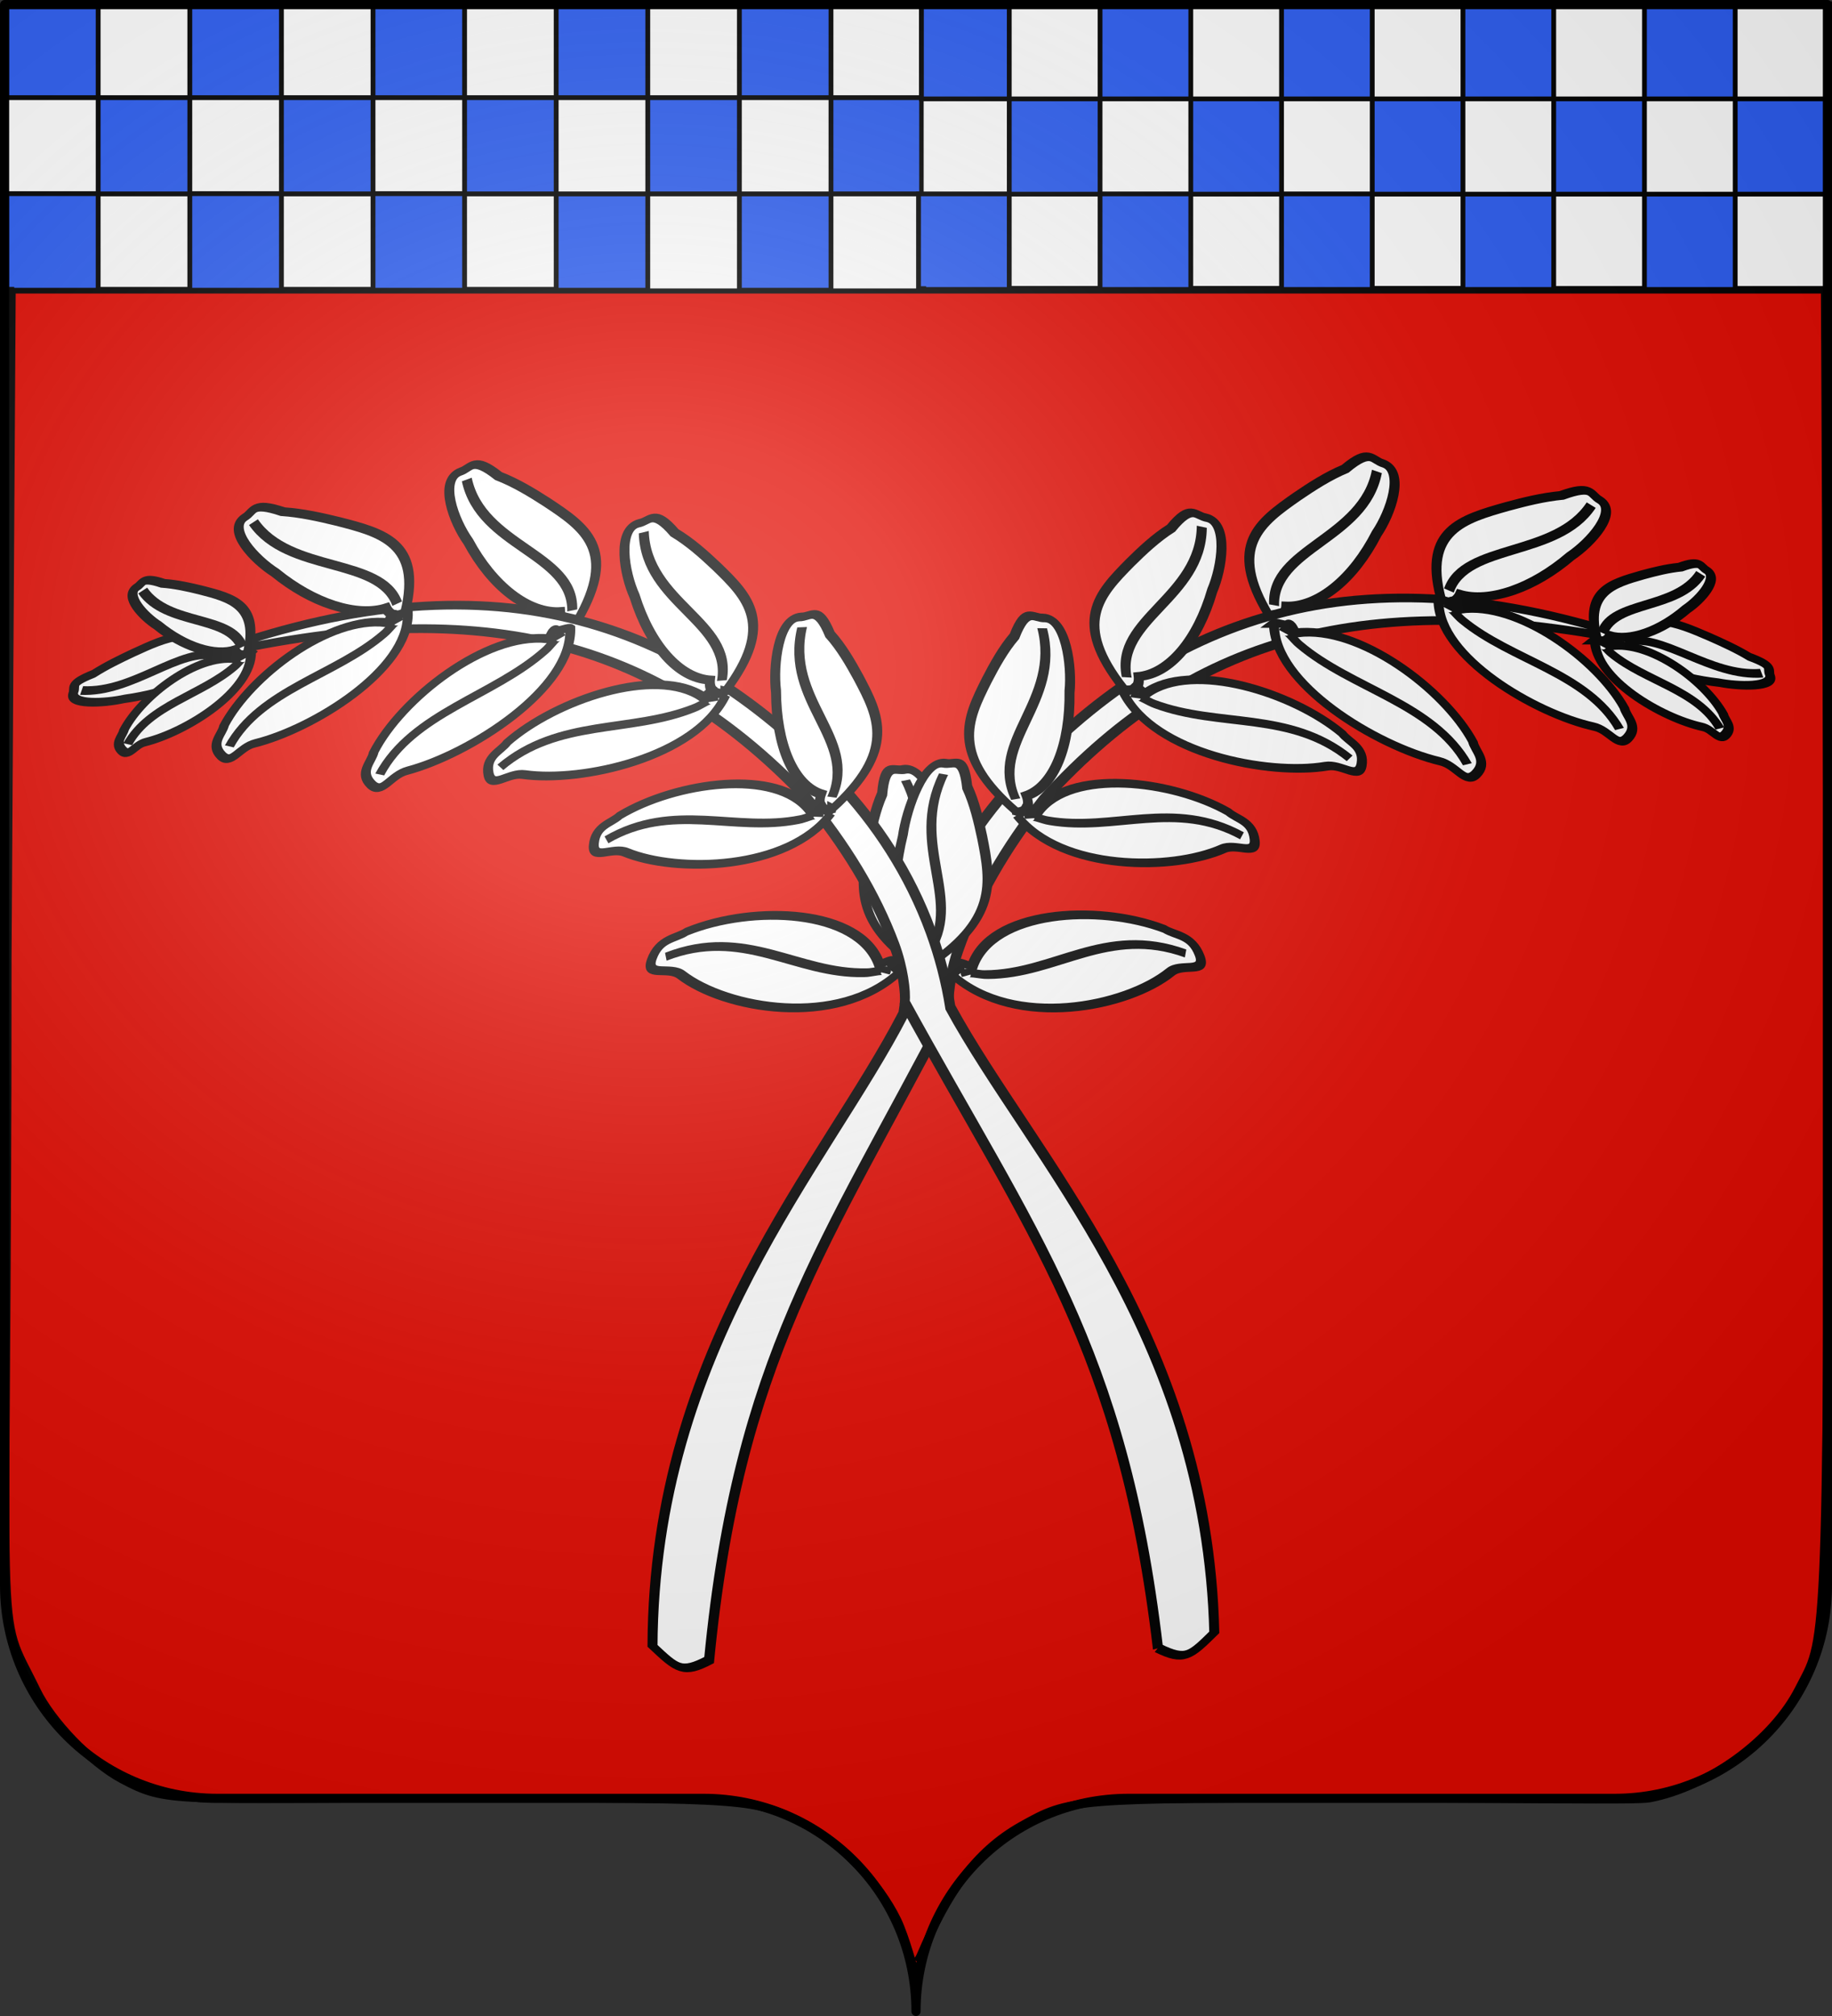 <svg xmlns="http://www.w3.org/2000/svg" xmlns:xlink="http://www.w3.org/1999/xlink" width="600" height="660" version="1.0"><rect width="100%" height="100%" fill="#333333" stroke="none"/><desc>Flag of Canton of Valais (Wallis)</desc><defs><radialGradient xlink:href="#a" id="b" cx="285.186" cy="200.448" r="300" fx="285.186" fy="200.448" gradientTransform="matrix(1.551 0 0 1.35 -229.259 -51.264)" gradientUnits="userSpaceOnUse"/><linearGradient id="a"><stop offset="0" style="stop-color:white;stop-opacity:.314"/><stop offset=".19" style="stop-color:white;stop-opacity:.251"/><stop offset=".6" style="stop-color:#6b6b6b;stop-opacity:.125"/><stop offset="1" style="stop-color:black;stop-opacity:.125"/></linearGradient></defs><g style="opacity:1;display:inline"><path d="M299.652 646.676c-.05-1.147-3.23-12.637-5.813-18.027-5.872-12.254-18.962-25.775-30.677-31.69-16.11-8.132-16.979-8.195-112.002-8.24-95.27-.044-95.915 1.904-111.327-6.31-10.013-5.338-23.023-18.878-27.889-28.97-14.16-29.37-9.524-.124-9.524-239.933L3.784 94.737h593.939l1.003 215.947c-.022 236.858-.956 225.228-9.559 242.268-8.554 16.946-29.902 32.158-48.943 35.747-4.476.843-41.027.028-93.475.04-95.75.023-96.247.063-112.188 8.977-15.287 8.55-24.298 22.094-33.019 42.517-.806 1.887-2.521 3.503-2.572 2.35z" style="opacity:1;fill:#e20900;fill-opacity:1;fill-rule:nonzero;stroke:#000;stroke-width:2.729;stroke-linecap:round;stroke-linejoin:bevel;stroke-miterlimit:4;stroke-dasharray:none;stroke-dashoffset:0;stroke-opacity:1;display:inline"/></g><g style="display:inline"><g style="display:inline;stroke-width:.981"><path d="M2.098.189h600.877v180.317H2.098z" style="opacity:1;fill:#fff;fill-opacity:1;fill-rule:nonzero;stroke:#000;stroke-width:2.857;stroke-miterlimit:4;stroke-dasharray:none;stroke-opacity:1" transform="matrix(-.502 0 0 .521 304.553 1.134)"/></g><path d="M2.148 1.002V31.97H32.15V1.002ZM32.15 31.97V63.4h-30v.082 31.249h1.829c.018.095.013.185.031.28h28.14 180.006V63.482h-30v31.249h-30.002V63.482h30.001V31.97h-30V63.4h-29.986V31.97H92.167V63.4H62.166V31.97Zm30.017 0h30V1.002h-30Zm60.002 0h29.985V1.002h-29.985zm59.986 0h30.001V1.002h-30zm30.001 0v31.512h30.001V31.97Zm30.001 0h30.001V1.002h-30zm30.001 0v31.512h29.985V31.97Zm29.985 0h.694V1.002h-.694zm0 31.512v31.529h.694V63.482Zm-29.985 0h-30v31.529h30zm-240.008 0h30.017v31.249H32.149Zm60.018 0h30v31.249h-30Z" style="display:inline;overflow:visible;visibility:visible;fill:#2b5df2;fill-opacity:1;fill-rule:nonzero;stroke:#000;stroke-width:1.576;stroke-linecap:butt;stroke-linejoin:miter;stroke-miterlimit:4;stroke-dasharray:none;stroke-dashoffset:0;stroke-opacity:1;marker:none;marker-start:none;marker-mid:none;marker-end:none"/><g style="display:inline;stroke-width:.997"><path d="M2.099.189h595.134v187.463H2.099z" style="opacity:1;fill:#fff;fill-opacity:1;fill-rule:nonzero;stroke:#000;stroke-width:2.904;stroke-miterlimit:4;stroke-dasharray:none;stroke-opacity:1" transform="matrix(-.5 0 0 .497 600.397 1.112)"/><path d="M597.233.19v62.712h-57.528V1.237Zm-57.528 62.712v62.584h59.437v.164 62.224h-3.625c-.035.19-.027.369-.063.558h-55.75H183.08V125.65h59.437v62.224h59.438V125.65h-59.438V62.902h59.438v62.584h59.406V62.902h59.437v62.584h59.438V62.902Zm-59.47 0h-59.437V1.237h59.438zm-118.874 0h-59.406V1.237h59.406zm-118.844 0H183.08V1.237h59.437zm-59.437 0v62.748h-59.438V62.902Zm-59.438 0H64.205V1.237h59.437zm-59.437 0v62.748H4.798V62.902Zm-59.407 0H3.423V1.237h1.375zm0 62.748v62.782H3.423V125.65zm59.407 0h59.437v62.782H64.205Zm475.5 0h-59.47v62.224h59.47zm-118.907 0h-59.437v62.224h59.437z" style="display:inline;overflow:visible;visibility:visible;fill:#2b5df2;fill-opacity:1;fill-rule:nonzero;stroke:#000;stroke-width:3.134;stroke-linecap:butt;stroke-linejoin:miter;stroke-miterlimit:4;stroke-dasharray:none;stroke-dashoffset:0;stroke-opacity:1;marker:none;marker-start:none;marker-mid:none;marker-end:none" transform="matrix(-.5 0 0 .497 600.397 1.112)"/></g><g style="display:inline"><g style="stroke:#000;stroke-width:3.331;stroke-miterlimit:4;stroke-dasharray:none;stroke-opacity:1;display:inline"><g style="fill:#fff;stroke-width:3.331;stroke-dasharray:none"><path d="M-846.136 985.986c-19.342 19.903-33.857 12.585-50.193 4.244-6.219-3.252-13.073-6.996-18.69-11.333-12.479-5.302-7.868-7.037-8.572-10.786-.776-7.466 17.724-7.525 27.941-5.548 21.233 2.055 38.143 9.362 43.042 19.17 7.252-1.778 6.992 4.994 6.472 4.253zM-851.576 986.245z" style="fill:#fff;fill-opacity:1;fill-rule:evenodd;stroke:#000;stroke-width:3.331;stroke-linecap:butt;stroke-linejoin:miter;stroke-miterlimit:4;stroke-dasharray:none;stroke-opacity:1" transform="matrix(.319 .847 -.93 .072 1491.188 964.45)"/><path d="M-850.799 985.468c-21.375 6.87-40.578-19.73-68.648-16.321" style="fill:#fff;fill-opacity:1;fill-rule:evenodd;stroke:#000;stroke-width:3.331;stroke-linecap:butt;stroke-linejoin:miter;stroke-miterlimit:4;stroke-dasharray:none;stroke-opacity:1" transform="matrix(.319 .847 -.93 .072 1491.188 964.45)"/><g style="fill:#fff;fill-opacity:1;stroke:#000;stroke-width:4.104;stroke-miterlimit:4;stroke-dasharray:none;stroke-opacity:1"><path d="M1419.249 158.843c29.436-17.396 24.878-36.896 19.622-58.874-2.092-8.389-4.59-17.682-8.157-25.663-2.733-16.48-6.147-11.461-10.433-13.39-8.715-3.092-14.144 19.044-14.737 31.851-3.69 26.021.162 48.387 10.486 57.094-4.228 8.17 3.956 9.82 3.219 8.982z" style="fill:#fff;fill-opacity:1;fill-rule:evenodd;stroke:#000;stroke-width:4.104;stroke-linecap:butt;stroke-linejoin:miter;stroke-miterlimit:4;stroke-dasharray:none;stroke-opacity:1" transform="matrix(-.696 -.474 -.39 .502 1465.302 794.353)"/><path d="M1419.98 153.11c14.418-23.606-11.873-54.306.341-86.931" style="fill:#fff;fill-opacity:1;fill-rule:evenodd;stroke:#000;stroke-width:4.104;stroke-linecap:butt;stroke-linejoin:miter;stroke-miterlimit:4;stroke-dasharray:none;stroke-opacity:1" transform="matrix(-.696 -.474 -.39 .502 1465.302 794.353)"/></g><path d="M-594.75 1149.698c4.487 11.014 2.44 12.063-6.983 17.54-112.291-38.96-175.215-120.82-230.114-167.319-9.835-4.636-19.196-9.996-28.048-15.925-21.494-14.398-39.988-32.151-54.986-51.035-60.304-75.929-79.985-152.12-33.153-237.563-30.602 86.737-19.53 154.178 39.657 228.784 17.32 19.57 35.187 35.92 54.173 48.81 8.38 5.688 17.81 9.872 21.397 10.579 85.418 72.641 125.61 117.267 238.057 166.129z" style="fill:#fff;fill-opacity:1;fill-rule:evenodd;stroke:#000;stroke-width:3.331;stroke-linecap:butt;stroke-linejoin:miter;stroke-miterlimit:4;stroke-dasharray:none;stroke-opacity:1" transform="matrix(.319 .847 -.93 .072 1491.188 964.45)"/><g style="fill:#fff;fill-opacity:1;stroke:#000;stroke-width:3.732;stroke-miterlimit:4;stroke-dasharray:none;stroke-opacity:1"><path d="M1383.34 424.277c-29.407-.283-48.443-43.27-48.71-69.245-.072-7.017-8.885-10.514-2.178-14.877 7.582-4.932 10.964.623 15.367 1.616 22.383 12.09 44.376 47.763 33.446 73.247.841 1.121 4.837 2.13 3.276 3.337-1.262 1.008.061 4.914-1.2 5.922z" style="fill:#fff;fill-opacity:1;fill-rule:evenodd;stroke:#000;stroke-width:3.732;stroke-linecap:butt;stroke-linejoin:miter;stroke-miterlimit:4;stroke-dasharray:none;stroke-opacity:1" transform="matrix(-.697 -.617 -.54 .449 1505.312 982.255)"/><path d="M1336.259 343.79c25.906 14.672 23.818 48.013 39.588 69.823 1.409 2.23 6.68 5.793 4.226 6.688" style="fill:#fff;fill-opacity:1;fill-rule:evenodd;stroke:#000;stroke-width:3.732;stroke-linecap:butt;stroke-linejoin:miter;stroke-miterlimit:4;stroke-dasharray:none;stroke-opacity:1" transform="matrix(-.697 -.617 -.54 .449 1505.312 982.255)"/></g><path d="M-620.989 1001.487z" style="fill:#fff;fill-opacity:1;fill-rule:evenodd;stroke:#000;stroke-width:3.331;stroke-linecap:butt;stroke-linejoin:miter;stroke-miterlimit:4;stroke-dasharray:none;stroke-opacity:1" transform="matrix(.319 .847 -.93 .072 1491.188 964.45)"/><g style="fill:#fff;fill-opacity:1;stroke:#000;stroke-width:4.415;stroke-miterlimit:4;stroke-dasharray:none;stroke-opacity:1"><path d="M1417.674 320.589c34.189.489 40.458-18.53 47.423-40.028 2.585-8.25 5.295-17.484 6.41-26.155 6.253-15.49.724-12.985-1.928-16.865-5.829-7.179-21.996 8.886-29.176 19.508-16.706 20.288-25.072 41.385-20.796 54.196-7.866 4.77-1.74 10.442-1.933 9.344zM1422.639 316.075z" style="fill:#fff;fill-opacity:1;fill-rule:evenodd;stroke:#000;stroke-width:4.415;stroke-linecap:butt;stroke-linejoin:miter;stroke-miterlimit:4;stroke-dasharray:none;stroke-opacity:1" transform="matrix(-.155 -.641 -.725 -.017 923.992 1109.749)"/><path d="M1415.869 321.943c-28.75 6.195-56.779-31.549-62.755-56.828-1.614-6.83-10.981-8.301-5.399-14.033 6.311-6.48 10.833-1.806 15.346-1.806 24.495 6.868 53.8 36.827 48.745 64.091 1.068.909 5.188 1.013 3.93 2.535-1.009 1.261 1.142 4.78.132 6.04z" style="fill:#fff;fill-opacity:1;fill-rule:evenodd;stroke:#000;stroke-width:4.415;stroke-linecap:butt;stroke-linejoin:miter;stroke-miterlimit:4;stroke-dasharray:none;stroke-opacity:1" transform="matrix(-.155 -.641 -.725 -.017 923.992 1109.749)"/><path d="M1352.229 253.79c28.5 8.611 33.8 41.595 53.983 59.399 1.865 1.865 7.792 4.18 5.594 5.594M1421.285 316.075c24.606-12.635 18.162-52.538 45.585-74.02" style="fill:#fff;fill-opacity:1;fill-rule:evenodd;stroke:#000;stroke-width:4.415;stroke-linecap:butt;stroke-linejoin:miter;stroke-miterlimit:4;stroke-dasharray:none;stroke-opacity:1" transform="matrix(-.155 -.641 -.725 -.017 923.992 1109.749)"/></g><path d="M-980.132 821.557z" style="fill:#fff;fill-opacity:1;fill-rule:evenodd;stroke:#000;stroke-width:3.331;stroke-linecap:butt;stroke-linejoin:miter;stroke-miterlimit:4;stroke-dasharray:none;stroke-opacity:1" transform="matrix(.319 .847 -.93 .072 1491.188 964.45)"/><g style="fill:#fff;fill-opacity:1;stroke:#000;stroke-width:4.104;stroke-miterlimit:4;stroke-dasharray:none;stroke-opacity:1"><path d="M1416.73 159.524c-18.096 23.181-63.803 12.173-84.592-3.402-5.616-4.207-13.75.667-13.138-7.312.691-9.018 7.158-8.328 10.622-11.22 23.205-10.429 64.9-6.213 78.495 17.955 1.402.013 4.63-2.548 4.64-.574.035 1.616 3.94 2.938 3.974 4.553z" style="fill:#fff;fill-opacity:1;fill-rule:evenodd;stroke:#000;stroke-width:4.104;stroke-linecap:butt;stroke-linejoin:miter;stroke-miterlimit:4;stroke-dasharray:none;stroke-opacity:1" transform="matrix(-.622 -.55 -.5 .417 1378.226 916.798)"/><path d="M1324.2 147.996c27.396-11.656 52.604 10.266 79.508 10.997 2.627.237 8.66-1.784 7.88.71" style="fill:#fff;fill-opacity:1;fill-rule:evenodd;stroke:#000;stroke-width:4.104;stroke-linecap:butt;stroke-linejoin:miter;stroke-miterlimit:4;stroke-dasharray:none;stroke-opacity:1" transform="matrix(-.622 -.55 -.5 .417 1378.226 916.798)"/></g><g style="fill:#fff;fill-opacity:1;stroke:#000;stroke-width:4.104;stroke-miterlimit:4;stroke-dasharray:none;stroke-opacity:1"><path d="M1417.674 320.589c34.189.489 40.458-18.53 47.423-40.028 2.585-8.25 5.295-17.484 6.41-26.155 6.253-15.49.724-12.985-1.928-16.865-5.829-7.179-21.996 8.886-29.176 19.508-16.706 20.288-25.072 41.385-20.796 54.196-7.866 4.77-1.74 10.442-1.933 9.344zM1422.639 316.075z" style="fill:#fff;fill-opacity:1;fill-rule:evenodd;stroke:#000;stroke-width:4.104;stroke-linecap:butt;stroke-linejoin:miter;stroke-miterlimit:4;stroke-dasharray:none;stroke-opacity:1" transform="matrix(-.487 -.633 -.632 .276 1260.95 1034.18)"/><path d="M1415.869 321.943c-28.75 6.195-56.779-31.549-62.755-56.828-1.614-6.83-10.981-8.301-5.399-14.033 6.311-6.48 10.833-1.806 15.346-1.806 24.495 6.868 53.8 36.827 48.745 64.091 1.068.909 5.188 1.013 3.93 2.535-1.009 1.261 1.142 4.78.132 6.04z" style="fill:#fff;fill-opacity:1;fill-rule:evenodd;stroke:#000;stroke-width:4.104;stroke-linecap:butt;stroke-linejoin:miter;stroke-miterlimit:4;stroke-dasharray:none;stroke-opacity:1" transform="matrix(-.487 -.633 -.632 .276 1260.95 1034.18)"/><path d="M1352.229 253.79c28.5 8.611 33.8 41.595 53.983 59.399 1.865 1.865 7.792 4.18 5.594 5.594M1421.285 316.075c24.606-12.635 18.162-52.538 45.585-74.02" style="fill:#fff;fill-opacity:1;fill-rule:evenodd;stroke:#000;stroke-width:4.104;stroke-linecap:butt;stroke-linejoin:miter;stroke-miterlimit:4;stroke-dasharray:none;stroke-opacity:1" transform="matrix(-.487 -.633 -.632 .276 1260.95 1034.18)"/></g><g style="fill:#fff;fill-opacity:1;stroke:#000;stroke-width:4.104;stroke-miterlimit:4;stroke-dasharray:none;stroke-opacity:1"><path d="M1417.674 320.589c34.189.489 40.458-18.53 47.423-40.028 2.585-8.25 5.295-17.484 6.41-26.155 6.253-15.49.724-12.985-1.928-16.865-5.829-7.179-21.996 8.886-29.176 19.508-16.706 20.288-25.072 41.385-20.796 54.196-7.866 4.77-1.74 10.442-1.933 9.344zM1422.639 316.075z" style="fill:#fff;fill-opacity:1;fill-rule:evenodd;stroke:#000;stroke-width:4.104;stroke-linecap:butt;stroke-linejoin:miter;stroke-miterlimit:4;stroke-dasharray:none;stroke-opacity:1" transform="matrix(-.622 -.55 -.5 .417 1374.738 911.52)"/><path d="M1415.869 321.943c-28.75 6.195-56.779-31.549-62.755-56.828-1.614-6.83-10.981-8.301-5.399-14.033 6.311-6.48 10.833-1.806 15.346-1.806 24.495 6.868 53.8 36.827 48.745 64.091 1.068.909 5.188 1.013 3.93 2.535-1.009 1.261 1.142 4.78.132 6.04z" style="fill:#fff;fill-opacity:1;fill-rule:evenodd;stroke:#000;stroke-width:4.104;stroke-linecap:butt;stroke-linejoin:miter;stroke-miterlimit:4;stroke-dasharray:none;stroke-opacity:1" transform="matrix(-.622 -.55 -.5 .417 1374.738 911.52)"/><path d="M1352.229 253.79c28.5 8.611 33.8 41.595 53.983 59.399 1.865 1.865 7.792 4.18 5.594 5.594M1421.285 316.075c24.606-12.635 18.162-52.538 45.585-74.02" style="fill:#fff;fill-opacity:1;fill-rule:evenodd;stroke:#000;stroke-width:4.104;stroke-linecap:butt;stroke-linejoin:miter;stroke-miterlimit:4;stroke-dasharray:none;stroke-opacity:1" transform="matrix(-.622 -.55 -.5 .417 1374.738 911.52)"/></g><path d="M-683.348 1010.205zM-955.189 711.752z" style="fill:#fff;fill-opacity:1;fill-rule:evenodd;stroke:#000;stroke-width:3.331;stroke-linecap:butt;stroke-linejoin:miter;stroke-miterlimit:4;stroke-dasharray:none;stroke-opacity:1" transform="matrix(.319 .847 -.93 .072 1491.188 964.45)"/><g style="fill:#fff;fill-opacity:1;stroke:#000;stroke-width:4.104;stroke-miterlimit:4;stroke-dasharray:none;stroke-opacity:1"><path d="M1322.235 58.735c17.205-13.605 12.701-25.709 7.55-39.34-2.022-5.196-4.375-10.937-7.296-15.748-3.098-10.323-4.844-6.823-7.719-7.7-5.777-1.249-7.381 13.38-6.695 21.63-.18 16.97 4.114 30.967 11.377 35.677-2.002 5.585 3.32 5.955 2.783 5.481z" style="fill:#fff;fill-opacity:1;fill-rule:evenodd;stroke:#000;stroke-width:4.104;stroke-linecap:butt;stroke-linejoin:miter;stroke-miterlimit:4;stroke-dasharray:none;stroke-opacity:1" transform="matrix(-.083 -.683 -.794 -.098 685.588 1118.635)"/><path d="M1322.222 55.003c7.178-16.323-12.023-33.777-6.99-55.689" style="fill:#fff;fill-opacity:1;fill-rule:evenodd;stroke:#000;stroke-width:4.104;stroke-linecap:butt;stroke-linejoin:miter;stroke-miterlimit:4;stroke-dasharray:none;stroke-opacity:1" transform="matrix(-.083 -.683 -.794 -.098 685.588 1118.635)"/></g><path d="M-952.023 715.218c14.51 5.005 31.156-12.832 35.687-25.575 1.224-3.443 6.152-3.623 3.592-6.945-2.893-3.755-5.498-1.611-7.831-1.893-13.057 2.038-29.917 15.756-28.859 30.216-.603.405-2.74.203-2.176 1.07.45.718-.863 2.41-.413 3.127z" style="fill:#fff;fill-opacity:1;fill-rule:evenodd;stroke:#000;stroke-width:3.331;stroke-linecap:butt;stroke-linejoin:miter;stroke-miterlimit:4;stroke-dasharray:none;stroke-opacity:1" transform="matrix(.319 .847 -.93 .072 1491.188 964.45)"/><path d="M-915.232 683.822c-15.227 2.692-19.848 19.475-31.299 27.455-1.07.852-4.267 1.684-3.212 2.554" style="fill:#fff;fill-opacity:1;fill-rule:evenodd;stroke:#000;stroke-width:3.331;stroke-linecap:butt;stroke-linejoin:miter;stroke-miterlimit:4;stroke-dasharray:none;stroke-opacity:1" transform="matrix(.319 .847 -.93 .072 1491.188 964.45)"/><g style="fill:#fff;fill-opacity:1;stroke:#000;stroke-width:4.104;stroke-miterlimit:4;stroke-dasharray:none;stroke-opacity:1"><path d="M1322.235 58.735c17.205-13.605 12.701-25.709 7.55-39.34-2.022-5.196-4.375-10.937-7.296-15.748-3.098-10.323-4.844-6.823-7.719-7.7-5.777-1.249-7.381 13.38-6.695 21.63-.18 16.97 4.114 30.967 11.377 35.677-2.002 5.585 3.32 5.955 2.783 5.481z" style="fill:#fff;fill-opacity:1;fill-rule:evenodd;stroke:#000;stroke-width:4.104;stroke-linecap:butt;stroke-linejoin:miter;stroke-miterlimit:4;stroke-dasharray:none;stroke-opacity:1" transform="matrix(-.622 -.55 -.5 .417 1374.738 911.52)"/><path d="M1322.222 55.003c7.178-16.323-12.023-33.777-6.99-55.689" style="fill:#fff;fill-opacity:1;fill-rule:evenodd;stroke:#000;stroke-width:4.104;stroke-linecap:butt;stroke-linejoin:miter;stroke-miterlimit:4;stroke-dasharray:none;stroke-opacity:1" transform="matrix(-.622 -.55 -.5 .417 1374.738 911.52)"/></g></g><g style="fill:#fff;stroke:#000;stroke-width:3.331;stroke-miterlimit:4;stroke-dasharray:none;stroke-opacity:1;display:inline"><path d="M-846.136 985.986c-19.342 19.903-33.857 12.585-50.193 4.244-6.219-3.252-13.073-6.996-18.69-11.333-12.479-5.302-7.868-7.037-8.572-10.786-.776-7.466 17.724-7.525 27.941-5.548 21.233 2.055 38.143 9.362 43.042 19.17 7.252-1.778 6.992 4.994 6.472 4.253zM-851.576 986.245z" style="fill:#fff;fill-opacity:1;fill-rule:evenodd;stroke:#000;stroke-width:3.331;stroke-linecap:butt;stroke-linejoin:miter;stroke-miterlimit:4;stroke-dasharray:none;stroke-opacity:1" transform="matrix(-.302 .855 .932 .047 -871.896 994.025)"/><path d="M-850.799 985.468c-21.375 6.87-40.578-19.73-68.648-16.321" style="fill:#fff;fill-opacity:1;fill-rule:evenodd;stroke:#000;stroke-width:3.331;stroke-linecap:butt;stroke-linejoin:miter;stroke-miterlimit:4;stroke-dasharray:none;stroke-opacity:1" transform="matrix(-.302 .855 .932 .047 -871.896 994.025)"/><g style="fill:#fff;fill-opacity:1;stroke:#000;stroke-width:4.104;stroke-miterlimit:4;stroke-dasharray:none;stroke-opacity:1"><path d="M1419.249 158.843c29.436-17.396 24.878-36.896 19.622-58.874-2.092-8.389-4.59-17.682-8.157-25.663-2.733-16.48-6.147-11.461-10.433-13.39-8.715-3.092-14.144 19.044-14.737 31.851-3.69 26.021.162 48.387 10.486 57.094-4.228 8.17 3.956 9.82 3.219 8.982z" style="fill:#fff;fill-opacity:1;fill-rule:evenodd;stroke:#000;stroke-width:4.104;stroke-linecap:butt;stroke-linejoin:miter;stroke-miterlimit:4;stroke-dasharray:none;stroke-opacity:1" transform="matrix(.687 -.492 .4 .491 -849.352 823.29)"/><path d="M1419.98 153.11c14.418-23.606-11.873-54.306.341-86.931" style="fill:#fff;fill-opacity:1;fill-rule:evenodd;stroke:#000;stroke-width:4.104;stroke-linecap:butt;stroke-linejoin:miter;stroke-miterlimit:4;stroke-dasharray:none;stroke-opacity:1" transform="matrix(.687 -.492 .4 .491 -849.352 823.29)"/></g><path d="M-594.75 1149.698c4.487 11.014 2.44 12.063-6.983 17.54-112.291-38.96-175.215-120.82-230.114-167.319-9.835-4.636-19.196-9.996-28.048-15.925-21.494-14.398-39.988-32.151-54.986-51.035-60.304-75.929-79.985-152.12-33.153-237.563-30.602 86.737-19.53 154.178 39.657 228.784 17.32 19.57 35.187 35.92 54.173 48.81 8.38 5.688 17.81 9.872 21.397 10.579 85.418 72.641 125.61 117.267 238.057 166.129z" style="fill:#fff;fill-opacity:1;fill-rule:evenodd;stroke:#000;stroke-width:3.331;stroke-linecap:butt;stroke-linejoin:miter;stroke-miterlimit:4;stroke-dasharray:none;stroke-opacity:1" transform="matrix(-.302 .855 .932 .047 -871.896 994.025)"/><g style="fill:#fff;fill-opacity:1;stroke:#000;stroke-width:3.732;stroke-miterlimit:4;stroke-dasharray:none;stroke-opacity:1"><path d="M1383.34 424.277c-29.407-.283-48.443-43.27-48.71-69.245-.072-7.017-8.885-10.514-2.178-14.877 7.582-4.932 10.964.623 15.367 1.616 22.383 12.09 44.376 47.763 33.446 73.247.841 1.121 4.837 2.13 3.276 3.337-1.262 1.008.061 4.914-1.2 5.922z" style="fill:#fff;fill-opacity:1;fill-rule:evenodd;stroke:#000;stroke-width:3.732;stroke-linecap:butt;stroke-linejoin:miter;stroke-miterlimit:4;stroke-dasharray:none;stroke-opacity:1" transform="matrix(.685 -.635 .548 .435 -885.668 1012.198)"/><path d="M1336.259 343.79c25.906 14.672 23.818 48.013 39.588 69.823 1.409 2.23 6.68 5.793 4.226 6.688" style="fill:#fff;fill-opacity:1;fill-rule:evenodd;stroke:#000;stroke-width:3.732;stroke-linecap:butt;stroke-linejoin:miter;stroke-miterlimit:4;stroke-dasharray:none;stroke-opacity:1" transform="matrix(.685 -.635 .548 .435 -885.668 1012.198)"/></g><path d="M-620.989 1001.487z" style="fill:#fff;fill-opacity:1;fill-rule:evenodd;stroke:#000;stroke-width:3.331;stroke-linecap:butt;stroke-linejoin:miter;stroke-miterlimit:4;stroke-dasharray:none;stroke-opacity:1" transform="matrix(-.302 .855 .932 .047 -871.896 994.025)"/><g style="fill:#fff;fill-opacity:1;stroke:#000;stroke-width:4.415;stroke-miterlimit:4;stroke-dasharray:none;stroke-opacity:1"><path d="M1417.674 320.589c34.189.489 40.458-18.53 47.423-40.028 2.585-8.25 5.295-17.484 6.41-26.155 6.253-15.49.724-12.985-1.928-16.865-5.829-7.179-21.996 8.886-29.176 19.508-16.706 20.288-25.072 41.385-20.796 54.196-7.866 4.77-1.74 10.442-1.933 9.344zM1422.639 316.075z" style="fill:#fff;fill-opacity:1;fill-rule:evenodd;stroke:#000;stroke-width:4.415;stroke-linecap:butt;stroke-linejoin:miter;stroke-miterlimit:4;stroke-dasharray:none;stroke-opacity:1" transform="matrix(.143 -.644 .724 -.036 -301.999 1124.321)"/><path d="M1415.869 321.943c-28.75 6.195-56.779-31.549-62.755-56.828-1.614-6.83-10.981-8.301-5.399-14.033 6.311-6.48 10.833-1.806 15.346-1.806 24.495 6.868 53.8 36.827 48.745 64.091 1.068.909 5.188 1.013 3.93 2.535-1.009 1.261 1.142 4.78.132 6.04z" style="fill:#fff;fill-opacity:1;fill-rule:evenodd;stroke:#000;stroke-width:4.415;stroke-linecap:butt;stroke-linejoin:miter;stroke-miterlimit:4;stroke-dasharray:none;stroke-opacity:1" transform="matrix(.143 -.644 .724 -.036 -301.999 1124.321)"/><path d="M1352.229 253.79c28.5 8.611 33.8 41.595 53.983 59.399 1.865 1.865 7.792 4.18 5.594 5.594M1421.285 316.075c24.606-12.635 18.162-52.538 45.585-74.02" style="fill:#fff;fill-opacity:1;fill-rule:evenodd;stroke:#000;stroke-width:4.415;stroke-linecap:butt;stroke-linejoin:miter;stroke-miterlimit:4;stroke-dasharray:none;stroke-opacity:1" transform="matrix(.143 -.644 .724 -.036 -301.999 1124.321)"/></g><path d="M-980.132 821.557z" style="fill:#fff;fill-opacity:1;fill-rule:evenodd;stroke:#000;stroke-width:3.331;stroke-linecap:butt;stroke-linejoin:miter;stroke-miterlimit:4;stroke-dasharray:none;stroke-opacity:1" transform="matrix(-.302 .855 .932 .047 -871.896 994.025)"/><g style="fill:#fff;fill-opacity:1;stroke:#000;stroke-width:4.104;stroke-miterlimit:4;stroke-dasharray:none;stroke-opacity:1"><path d="M1416.73 159.524c-18.096 23.181-63.803 12.173-84.592-3.402-5.616-4.207-13.75.667-13.138-7.312.691-9.018 7.158-8.328 10.622-11.22 23.205-10.429 64.9-6.213 78.495 17.955 1.402.013 4.63-2.548 4.64-.574.035 1.616 3.94 2.938 3.974 4.553z" style="fill:#fff;fill-opacity:1;fill-rule:evenodd;stroke:#000;stroke-width:4.104;stroke-linecap:butt;stroke-linejoin:miter;stroke-miterlimit:4;stroke-dasharray:none;stroke-opacity:1" transform="matrix(.611 -.566 .508 .403 -759.898 943.405)"/><path d="M1324.2 147.996c27.396-11.656 52.604 10.266 79.508 10.997 2.627.237 8.66-1.784 7.88.71" style="fill:#fff;fill-opacity:1;fill-rule:evenodd;stroke:#000;stroke-width:4.104;stroke-linecap:butt;stroke-linejoin:miter;stroke-miterlimit:4;stroke-dasharray:none;stroke-opacity:1" transform="matrix(.611 -.566 .508 .403 -759.898 943.405)"/></g><g style="fill:#fff;fill-opacity:1;stroke:#000;stroke-width:4.104;stroke-miterlimit:4;stroke-dasharray:none;stroke-opacity:1"><path d="M1417.674 320.589c34.189.489 40.458-18.53 47.423-40.028 2.585-8.25 5.295-17.484 6.41-26.155 6.253-15.49.724-12.985-1.928-16.865-5.829-7.179-21.996 8.886-29.176 19.508-16.706 20.288-25.072 41.385-20.796 54.196-7.866 4.77-1.74 10.442-1.933 9.344zM1422.639 316.075z" style="fill:#fff;fill-opacity:1;fill-rule:evenodd;stroke:#000;stroke-width:4.104;stroke-linecap:butt;stroke-linejoin:miter;stroke-miterlimit:4;stroke-dasharray:none;stroke-opacity:1" transform="matrix(.475 -.645 .638 .259 -640.351 1057.662)"/><path d="M1415.869 321.943c-28.75 6.195-56.779-31.549-62.755-56.828-1.614-6.83-10.981-8.301-5.399-14.033 6.311-6.48 10.833-1.806 15.346-1.806 24.495 6.868 53.8 36.827 48.745 64.091 1.068.909 5.188 1.013 3.93 2.535-1.009 1.261 1.142 4.78.132 6.04z" style="fill:#fff;fill-opacity:1;fill-rule:evenodd;stroke:#000;stroke-width:4.104;stroke-linecap:butt;stroke-linejoin:miter;stroke-miterlimit:4;stroke-dasharray:none;stroke-opacity:1" transform="matrix(.475 -.645 .638 .259 -640.351 1057.662)"/><path d="M1352.229 253.79c28.5 8.611 33.8 41.595 53.983 59.399 1.865 1.865 7.792 4.18 5.594 5.594M1421.285 316.075c24.606-12.635 18.162-52.538 45.585-74.02" style="fill:#fff;fill-opacity:1;fill-rule:evenodd;stroke:#000;stroke-width:4.104;stroke-linecap:butt;stroke-linejoin:miter;stroke-miterlimit:4;stroke-dasharray:none;stroke-opacity:1" transform="matrix(.475 -.645 .638 .259 -640.351 1057.662)"/></g><g style="fill:#fff;fill-opacity:1;stroke:#000;stroke-width:4.104;stroke-miterlimit:4;stroke-dasharray:none;stroke-opacity:1"><path d="M1417.674 320.589c34.189.489 40.458-18.53 47.423-40.028 2.585-8.25 5.295-17.484 6.41-26.155 6.253-15.49.724-12.985-1.928-16.865-5.829-7.179-21.996 8.886-29.176 19.508-16.706 20.288-25.072 41.385-20.796 54.196-7.866 4.77-1.74 10.442-1.933 9.344zM1422.639 316.075z" style="fill:#fff;fill-opacity:1;fill-rule:evenodd;stroke:#000;stroke-width:4.104;stroke-linecap:butt;stroke-linejoin:miter;stroke-miterlimit:4;stroke-dasharray:none;stroke-opacity:1" transform="matrix(.611 -.566 .508 .403 -756.515 938.037)"/><path d="M1415.869 321.943c-28.75 6.195-56.779-31.549-62.755-56.828-1.614-6.83-10.981-8.301-5.399-14.033 6.311-6.48 10.833-1.806 15.346-1.806 24.495 6.868 53.8 36.827 48.745 64.091 1.068.909 5.188 1.013 3.93 2.535-1.009 1.261 1.142 4.78.132 6.04z" style="fill:#fff;fill-opacity:1;fill-rule:evenodd;stroke:#000;stroke-width:4.104;stroke-linecap:butt;stroke-linejoin:miter;stroke-miterlimit:4;stroke-dasharray:none;stroke-opacity:1" transform="matrix(.611 -.566 .508 .403 -756.515 938.037)"/><path d="M1352.229 253.79c28.5 8.611 33.8 41.595 53.983 59.399 1.865 1.865 7.792 4.18 5.594 5.594M1421.285 316.075c24.606-12.635 18.162-52.538 45.585-74.02" style="fill:#fff;fill-opacity:1;fill-rule:evenodd;stroke:#000;stroke-width:4.104;stroke-linecap:butt;stroke-linejoin:miter;stroke-miterlimit:4;stroke-dasharray:none;stroke-opacity:1" transform="matrix(.611 -.566 .508 .403 -756.515 938.037)"/></g><path d="M-683.348 1010.205zM-955.189 711.752z" style="fill:#fff;fill-opacity:1;fill-rule:evenodd;stroke:#000;stroke-width:3.331;stroke-linecap:butt;stroke-linejoin:miter;stroke-miterlimit:4;stroke-dasharray:none;stroke-opacity:1" transform="matrix(-.302 .855 .932 .047 -871.896 994.025)"/><g style="fill:#fff;fill-opacity:1;stroke:#000;stroke-width:4.104;stroke-miterlimit:4;stroke-dasharray:none;stroke-opacity:1"><path d="M1322.235 58.735c17.205-13.605 12.701-25.709 7.55-39.34-2.022-5.196-4.375-10.937-7.296-15.748-3.098-10.323-4.844-6.823-7.719-7.7-5.777-1.249-7.381 13.38-6.695 21.63-.18 16.97 4.114 30.967 11.377 35.677-2.002 5.585 3.32 5.955 2.783 5.481z" style="fill:#fff;fill-opacity:1;fill-rule:evenodd;stroke:#000;stroke-width:4.104;stroke-linecap:butt;stroke-linejoin:miter;stroke-miterlimit:4;stroke-dasharray:none;stroke-opacity:1" transform="matrix(.069 -.685 .792 -.118 -63.482 1126.914)"/><path d="M1322.222 55.003c7.178-16.323-12.023-33.777-6.99-55.689" style="fill:#fff;fill-opacity:1;fill-rule:evenodd;stroke:#000;stroke-width:4.104;stroke-linecap:butt;stroke-linejoin:miter;stroke-miterlimit:4;stroke-dasharray:none;stroke-opacity:1" transform="matrix(.069 -.685 .792 -.118 -63.482 1126.914)"/></g><path d="M-952.023 715.218c14.51 5.005 31.156-12.832 35.687-25.575 1.224-3.443 6.152-3.623 3.592-6.945-2.893-3.755-5.498-1.611-7.831-1.893-13.057 2.038-29.917 15.756-28.859 30.216-.603.405-2.74.203-2.176 1.07.45.718-.863 2.41-.413 3.127z" style="fill:#fff;fill-opacity:1;fill-rule:evenodd;stroke:#000;stroke-width:3.331;stroke-linecap:butt;stroke-linejoin:miter;stroke-miterlimit:4;stroke-dasharray:none;stroke-opacity:1" transform="matrix(-.302 .855 .932 .047 -871.896 994.025)"/><path d="M-915.232 683.822c-15.227 2.692-19.848 19.475-31.299 27.455-1.07.852-4.267 1.684-3.212 2.554" style="fill:#fff;fill-opacity:1;fill-rule:evenodd;stroke:#000;stroke-width:3.331;stroke-linecap:butt;stroke-linejoin:miter;stroke-miterlimit:4;stroke-dasharray:none;stroke-opacity:1" transform="matrix(-.302 .855 .932 .047 -871.896 994.025)"/><g style="fill:#fff;fill-opacity:1;stroke:#000;stroke-width:4.104;stroke-miterlimit:4;stroke-dasharray:none;stroke-opacity:1"><path d="M1322.235 58.735c17.205-13.605 12.701-25.709 7.55-39.34-2.022-5.196-4.375-10.937-7.296-15.748-3.098-10.323-4.844-6.823-7.719-7.7-5.777-1.249-7.381 13.38-6.695 21.63-.18 16.97 4.114 30.967 11.377 35.677-2.002 5.585 3.32 5.955 2.783 5.481z" style="fill:#fff;fill-opacity:1;fill-rule:evenodd;stroke:#000;stroke-width:4.104;stroke-linecap:butt;stroke-linejoin:miter;stroke-miterlimit:4;stroke-dasharray:none;stroke-opacity:1" transform="matrix(.611 -.566 .508 .403 -756.515 938.037)"/><path d="M1322.222 55.003c7.178-16.323-12.023-33.777-6.99-55.689" style="fill:#fff;fill-opacity:1;fill-rule:evenodd;stroke:#000;stroke-width:4.104;stroke-linecap:butt;stroke-linejoin:miter;stroke-miterlimit:4;stroke-dasharray:none;stroke-opacity:1" transform="matrix(.611 -.566 .508 .403 -756.515 938.037)"/></g></g></g></g></g><g style="display:inline"><path d="M.135 1.5V518.99c0 38.505 31.204 69.755 69.65 69.755h159.2c38.447 0 69.65 31.25 69.65 69.754 0-38.504 31.204-69.754 69.65-69.754h159.2c38.447 0 69.65-31.25 69.65-69.755V1.5Z" style="display:inline;fill:url(#b);fill-opacity:1;fill-rule:evenodd;stroke:none;stroke-width:3;stroke-linecap:butt;stroke-linejoin:miter;stroke-miterlimit:4;stroke-dasharray:none;stroke-opacity:1"/></g><g style="display:inline"><path d="M300 658.5c0-38.504 31.203-69.754 69.65-69.754h159.2c38.447 0 69.65-31.25 69.65-69.753V1.5H1.5v517.493c0 38.504 31.203 69.753 69.65 69.753h159.2c38.447 0 69.65 31.25 69.65 69.754" style="fill:none;fill-opacity:1;fill-rule:nonzero;stroke:#000;stroke-width:3;stroke-linecap:round;stroke-linejoin:round;stroke-miterlimit:4;stroke-dasharray:none;stroke-dashoffset:0;stroke-opacity:1"/></g></svg>